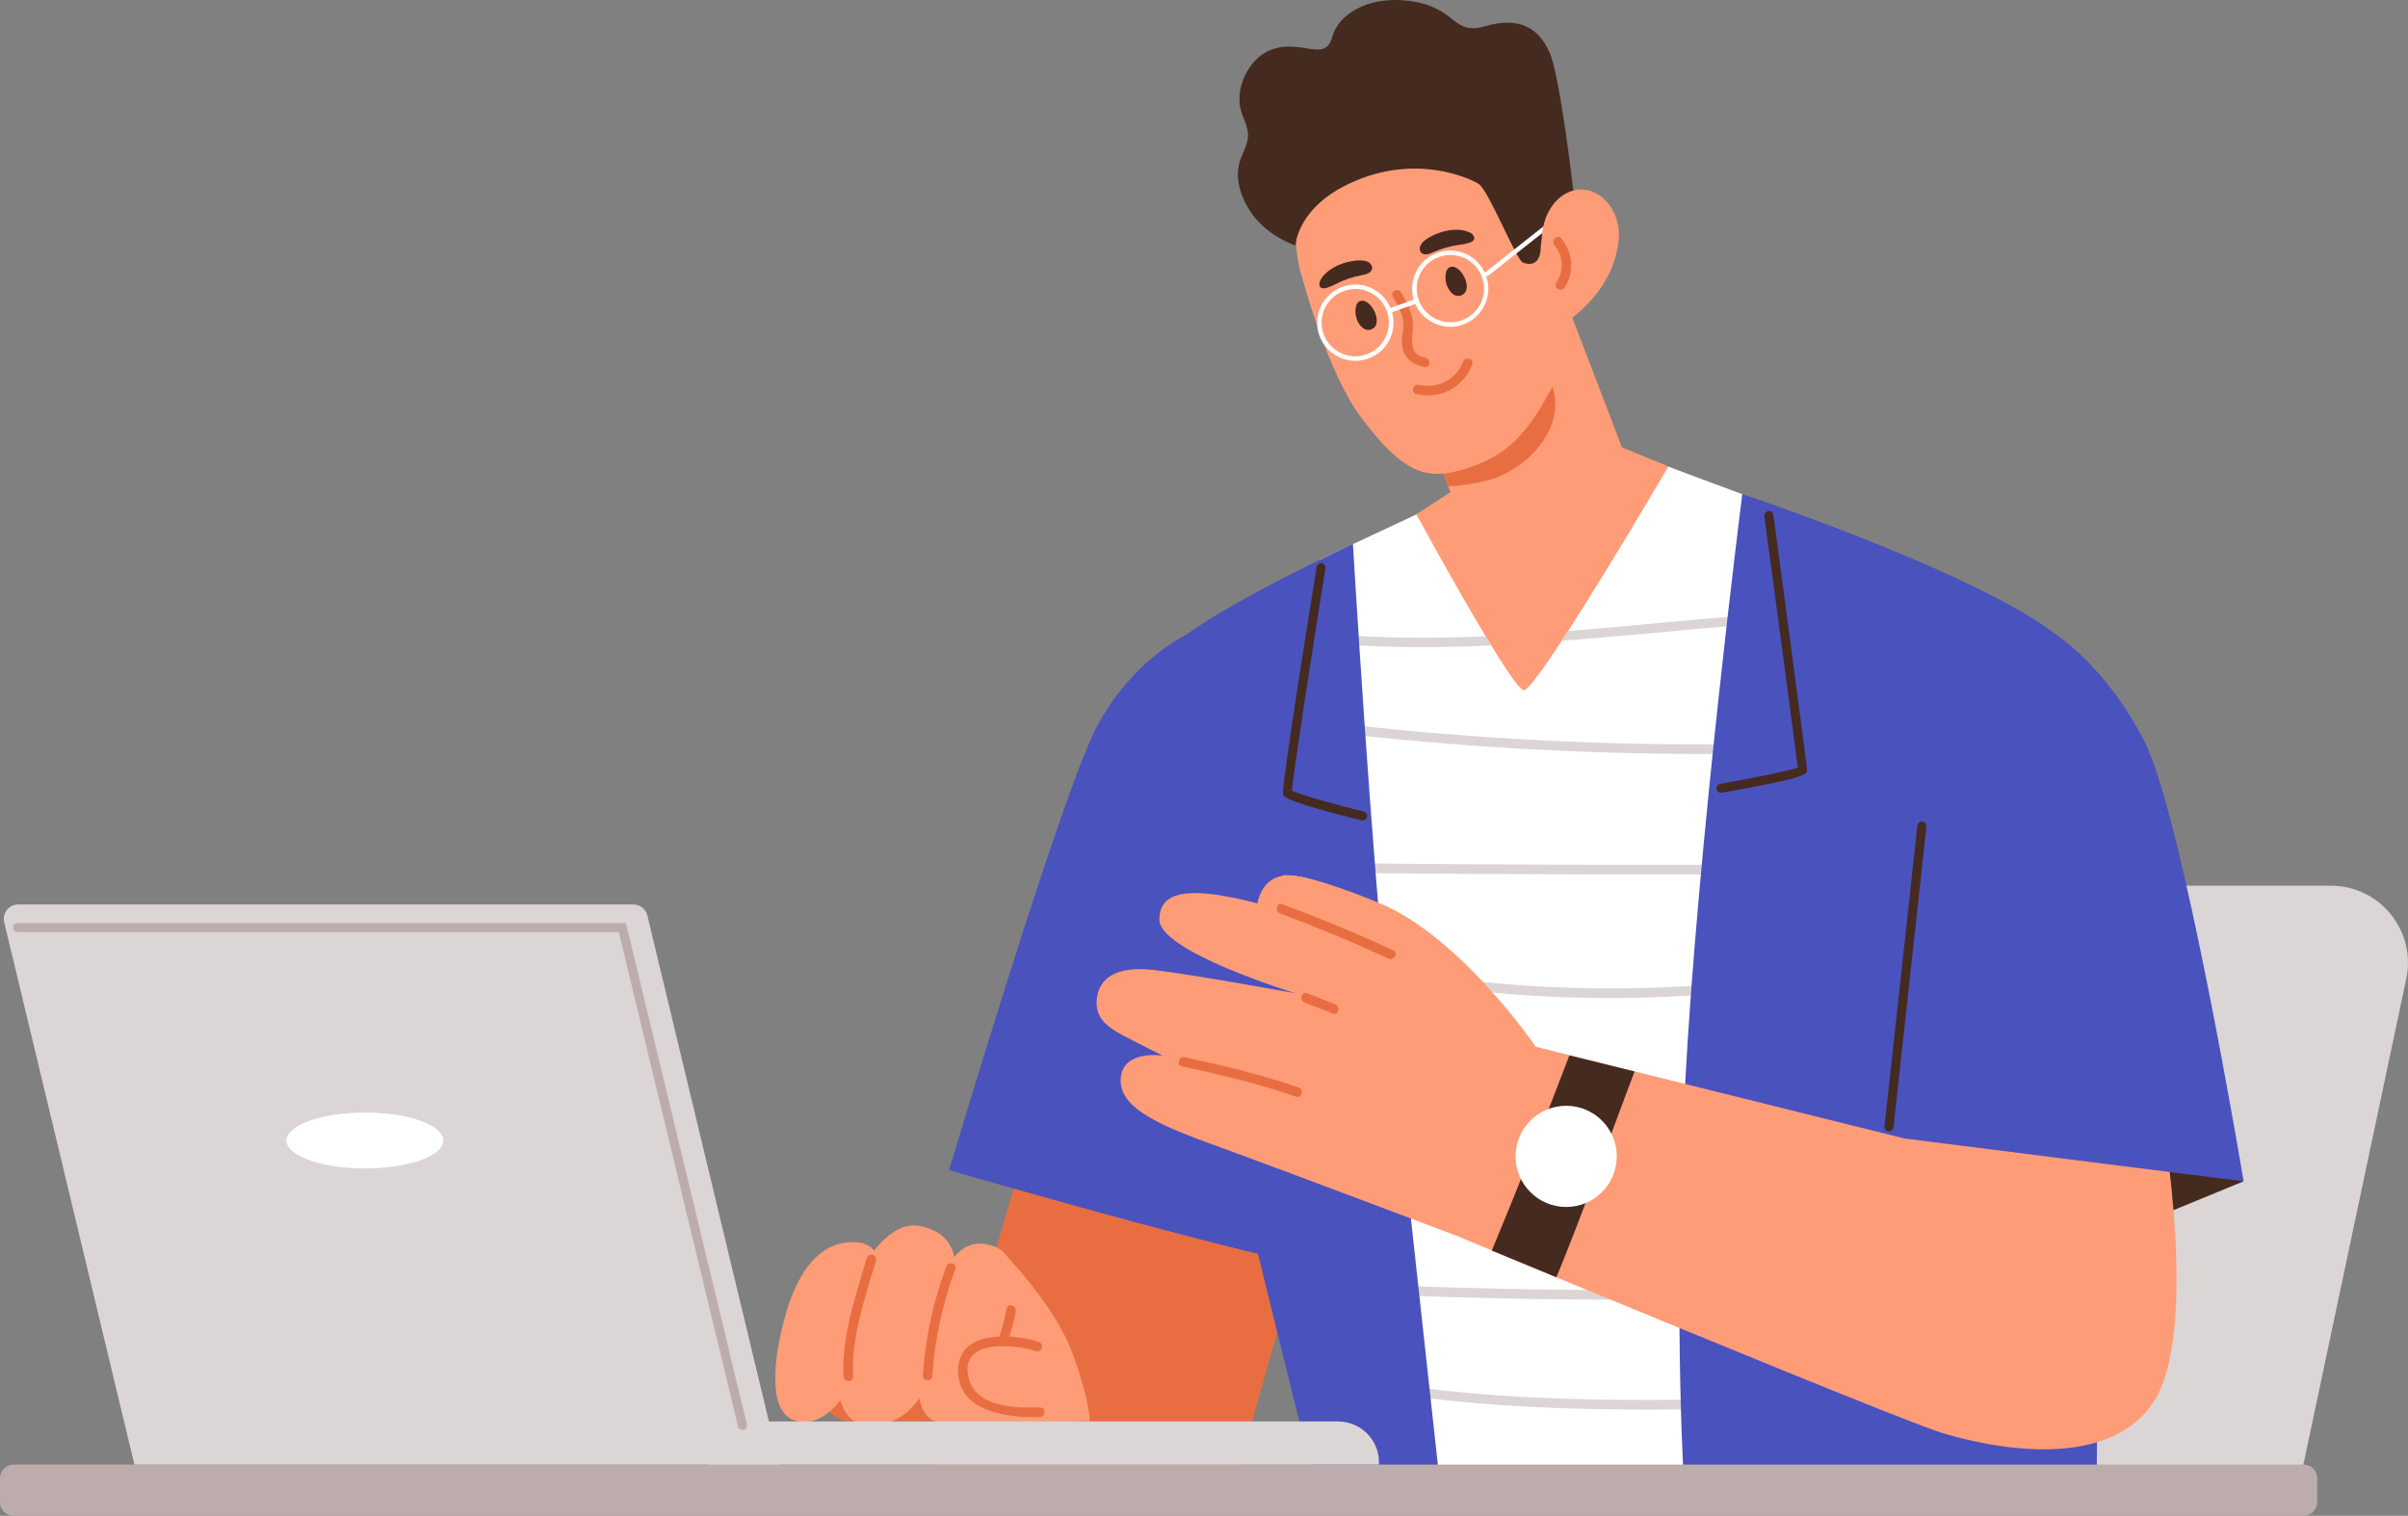   <svg version="1.1" xmlns="http://www.w3.org/2000/svg" xmlns:xlink="http://www.w3.org/1999/xlink" x="0px" y="0px" viewBox="0 0 1551.5 976.7" style="enable-background:new 0 0 1551.5 976.7;" xml:space="preserve">
   <rect x="0" y="0" width="1551.5" height="976.7" fill="#808080" stroke="none"/>
   <g>
    <path style="fill:#DBD5D5;" d="M1350.2,570.7h151.6c31.6,0,55.1,29.1,48.6,59.9l-69.8,329.6h-171.2L1350.2,570.7z">
    </path>
    <polygon style="fill:#452A20;" points="1445.5,761.2 1393,782.8 1386.3,726.1 	">
    </polygon>
    <path style="fill:#E86E41;" d="M615.8,915.8H548c-10,0-18.1-8.1-18.1-18.1v-18.5h85.8L615.8,915.8L615.8,915.8z">
    </path>
    <polygon style="fill:#E86E41;" points="656.8,752.9 598,955 791.9,967.4 839.5,800.6 	">
    </polygon>
    <path style="fill:#4A52BD;" d="M764.4,408.9c0,0-34.9,16.2-57.8,59.5S611.5,754,611.5,754s89.4,25.8,153,42.3
		c63.5,16.5,72.9,17.5,72.9,17.5L764.4,408.9z">
    </path>
    <g>
     <path style="fill:#FF9C78;" d="M1058.6,323.7l-46.4,60.3l-59.5-17.8c0,0-10.5-28.9-19.6-52.9c-2.3-6.1-4.5-11.9-6.4-16.8
			c-3.1-8-5.4-13.7-6.1-14.7l3.8-95.9l87.8,16.6L1058.6,323.7z">
     </path>
     <path style="fill:#E86E41;" d="M1001.2,268.6c-4.9,21.4-26.7,37.1-43.5,41.2c-9.1,2.3-18.2,3.2-24.5,3.6
			c-2.3-6.1-4.5-11.9-6.4-16.8l47.4-47.7l15.5-19.1C989.6,229.9,1006.1,247.2,1001.2,268.6z">
     </path>
     <g>
      <ellipse style="fill:#FF9C78;" cx="926.5" cy="151.7" rx="91.6" ry="91.6">
      </ellipse>
      <path style="fill:#FF9C78;" d="M839.5,180.4c0,0,15.8,59.6,37.5,88.6c27,36,42,40.6,65.7,33.5c28.6-8.5,41.2-22.8,57.6-53.5
				c14.5-27,17.3-108,17.3-108L839.5,180.4z">
      </path>
     </g>
     <path style="fill:#FF9C78;" d="M888.5,346.9l50.3-32.5l106.3-26.1l107.1,43.9c0,0-65,150.8-68,153.1
			c-3.1,2.3-121.4,25.5-123.7,25.5C958.1,510.9,888.5,346.9,888.5,346.9z">
     </path>
     <path style="fill:#452A20;" d="M886.8,204.2c-0.9-4.4-4.2-9-7.3-10.1c-1.3-0.5-2.9-0.5-4,0.3s-1.7,2.2-1.9,3.5
			c-0.8,4,0.2,8.3,2.6,11.5c1.5,2,4,3.7,6.4,3.1C886.7,211.6,887.6,208,886.8,204.2z">
     </path>
     <path style="fill:#452A20;" d="M944.8,182.3c-0.9-4.4-4.2-9-7.3-10.1c-1.3-0.5-2.9-0.5-4,0.3s-1.7,2.2-1.9,3.5
			c-0.8,4,0.2,8.3,2.6,11.5c1.5,2,4,3.7,6.4,3.1C944.7,189.6,945.6,186,944.8,182.3z">
     </path>
     <path style="fill:#E86E41;" d="M918.3,230.4c-12.6-2.1-7.1-14.6-8-23c-0.7-6.8-4.1-13-7.4-18.9c-1.9-3.5-7.5-0.7-5.5,2.7
			c2.8,5,6,10.3,6.7,16.1c0.7,5.4-1.6,10.7-0.7,16c1.3,7.5,7.3,12,14.4,13.2C921.8,237.3,922.2,231.1,918.3,230.4z">
     </path>
     <path style="fill:#E86E41;" d="M942.6,233.1c-4.5,11.6-16.3,17.6-28.4,14.9c-3.9-0.9-5.5,5.1-1.6,6c15.6,3.5,30.2-4.3,36-19.2
			C950,231.1,944,229.4,942.6,233.1z">
     </path>
     <path style="fill:#452A20;" d="M880,168.2c-0.9-0.2-1.9-0.3-2.8-0.4c-8.9-0.3-21.3,4.1-26.1,12.1c-0.5,0.9-1,1.9-1,3
			c-0.1,6,8.8,0.9,11.2-0.2c5.1-2.6,10.6-4.4,16.2-5.4c2.6-0.5,5.9-1.3,6.5-3.9c0.4-1.6-0.6-3.4-2-4.3
			C881.4,168.7,880.7,168.4,880,168.2z">
     </path>
     <path style="fill:#452A20;" d="M916.3,156.5c0.6-0.7,1.3-1.3,2.1-1.9c7.2-5.3,19.9-8.8,28.3-4.9c1,0.4,1.9,1,2.5,1.9
			c3.5,4.9-6.7,5.8-9.3,6.2c-5.7,0.8-11.2,2.4-16.4,4.7c-2.4,1.1-5.6,2.3-7.6,0.5c-1.2-1.1-1.4-3.1-0.8-4.6
			C915.5,157.7,915.9,157.1,916.3,156.5z">
     </path>
     <path style="fill:#452A20;" d="M998.4,33.8c-7-16-19.9-23.2-41.1-17C936.2,23,939.1,6.5,912.4,1.3C885.6-3.9,863,7,858.3,24
			c-4.6,17-20.7,0-40.6,8.6c-13.7,5.9-22.5,25.2-17.9,39.5c2,6.2,5.5,11.8,3.9,18.7c-1.1,4.9-3.8,9.2-5.1,14
			c-1.8,7.2-1.1,13.5,1.4,20.4c6,16.2,18.6,27,34.7,33c0,0,0.7-24.8,36.8-40.9c40.8-18.2,75-2.7,81.2,1.2
			c6.3,3.9,24.2,48.7,28.4,50.6c4.3,1.9,11.2,1.9,11.6-9.3s8.3-22.9,12.5-27.6c4.3-4.6,8.7-7.6,8.7-7.6S1005.4,49.7,998.4,33.8z">
     </path>
    </g>
    <path style="fill:#FFFFFF;" d="M1186.2,392.8c-0.2,2-0.5,4.1-0.7,6.2c-2.4,22-5.5,49.2-8.7,79.1c-0.2,2-0.4,4.1-0.7,6.2
		c-2.4,23.1-5,47.7-7.4,72.6c-0.2,2.1-0.4,4.1-0.6,6.2c-2,21.5-4,43.1-5.6,64.1c-0.2,2.1-0.3,4.2-0.5,6.3c-5.4,70-7.8,132.4-2,159.6
		c16.5,78.3,21.7,155.7,21.7,155.7l-275,6.2c0,0-1.9-22.1-4.9-56.4c-0.2-2-0.4-4.1-0.6-6.2c-1.5-17-3.2-36.7-5.1-58
		c-0.2-2-0.3-4.1-0.5-6.2c-5.6-63-12.3-138.8-17.8-200.8c-0.2-2.2-0.4-4.3-0.6-6.4c-1.9-21.7-3.7-41.5-5.2-58.4
		c-0.2-2.1-0.3-4.2-0.5-6.2c-2-22.4-3.5-38.6-4.2-45.5c-1-10-2.4-23.6-4.1-38.5c-0.2-2-0.5-4.1-0.7-6.2c-1.9-17-4-35.2-5.9-51.7
		c-0.2-2.1-0.5-4.2-0.7-6.2c-3.2-26.9-5.6-47.7-5.6-47.7l62.3-29.1c0,0,24.6,45.2,44.6,78.5c1.2,2,2.4,4,3.6,5.9
		c10,16.2,18.2,28.4,20.9,28.8c2.5,0.3,12.2-13,24.4-31.6c1.4-2,2.7-4.2,4.1-6.3c27.6-42.7,64.7-106.1,64.7-106.1s112.9,42,116,43.1
		C1191.6,343.8,1189.5,362.7,1186.2,392.8z">
    </path>
    <path style="fill:#DBD5D5;" d="M960.6,415.9c-34.7,1.6-69.5,1.7-104.2-1.4c-0.2-2.1-0.5-4.2-0.7-6.2c33.7,3.1,67.5,3.2,101.3,1.7
		C958.2,412,959.4,413.9,960.6,415.9z">
    </path>
    <path style="fill:#DBD5D5;" d="M1186.2,392.8c-0.2,2-0.5,4.1-0.7,6.2c-59.9,2.1-119.7,9.4-179.5,13.9c1.4-2,2.7-4.2,4.1-6.3
		C1068.8,402,1127.5,394.9,1186.2,392.8z">
    </path>
    <path style="fill:#DBD5D5;" d="M1176.7,478.1c-0.2,2-0.4,4.1-0.7,6.2c-104.4,4-209.1,0-313-11.9c-0.2-2-0.5-4.1-0.7-6.2
		C966.7,478.2,1071.9,482.2,1176.7,478.1z">
    </path>
    <path style="fill:#DBD5D5;" d="M1168.7,556.9c-0.2,2.1-0.4,4.1-0.6,6.2c-98.8,0.6-197.5,0.4-296.3-0.6c-0.2-2.1-0.3-4.2-0.5-6.2
		C970.4,557.3,1069.5,557.5,1168.7,556.9z">
    </path>
    <path style="fill:#DBD5D5;" d="M1162.5,627.2c-0.2,2.1-0.3,4.2-0.5,6.3c-94.3,14.6-190.6,12.5-284.4-6.2c-9.2-1.8-18.3-3.8-27.5-6
		c-3.9-0.9-2.2-6.9,1.7-6c8.4,2,16.8,3.8,25.2,5.5C971.1,639.9,1067.8,642,1162.5,627.2z">
    </path>
    <path style="fill:#DBD5D5;" d="M1159.9,829.6c-100.6,3-201.2,1.9-301.7-3.1c-4-0.2-4,6,0,6.2c100.5,5,201.1,6.1,301.7,3.1
		C1163.9,835.7,1163.9,829.5,1159.9,829.6z">
    </path>
    <path style="fill:#DBD5D5;" d="M1164.6,906.4c-87.7,2.4-176.1,4.5-262.9-7.8c-0.2-2-0.4-4.1-0.6-6.2c87,12.4,175.6,10.2,263.5,7.8
		C1168.6,900.1,1168.5,906.2,1164.6,906.4z">
    </path>
    <path style="fill:#4A52BD;" d="M871.7,350.5c0,0,12.1,204.4,22.9,302.4c10.7,98,34.4,314.5,34.4,314.5h-78.8
		c0,0-52.1-205.2-70.6-291.8C761,589,737.3,446,748.7,424C759.9,402,871.7,350.5,871.7,350.5z">
    </path>
    <path style="fill:#4A52BD;" d="M1122.6,318.3c0,0-28.7,225.3-36.9,381c-8.2,155.7,0,268.1,0,268.1h265c0,0,7.2-502.1-11.3-542.3
		C1320.8,384.8,1122.6,318.3,1122.6,318.3z">
    </path>
    <path style="fill:#FF9C78;" d="M1386.8,904.5c-30.9,44.3-106.2,27.8-136.1,18.6c-20.9-6.5-166-66.2-250.9-101.3
		c-2.5-1.1-5-2.1-7.4-3.1c-12.1-5-22.7-9.4-31.2-13c-0.1,0-0.2-0.1-0.3-0.1c-14.1-5.8-22.6-9.4-22.6-9.4l51.3-121.7l21.6,5.4
		l0.3,0.1l32.9,8.2l6.2,1.5l175.8,43.7l14.1-66.1l152.6,52.6C1393,719.9,1417.7,860.1,1386.8,904.5z">
    </path>
    <path style="fill:#FF9C78;" d="M866.2,573.9c25.8,9.7,40,22,37.9,40.7s-29.6,15.2-55.4,5.4c-25.8-9.7-42.1-27.8-37.9-40.7
		C818.4,555.8,840.4,564.2,866.2,573.9z">
    </path>
    <path style="fill:#4A52BD;" d="M1324.7,408.9c0,0,32.2,20.3,57,68.8c24.7,48.5,63.9,283.5,63.9,283.5l-219.2-27.7
		c0,0-38.2-219.8-35.3-230.1C1194,493.1,1324.7,408.9,1324.7,408.9z">
    </path>
    <path style="fill:#FF9C78;" d="M989.6,674.6c0,0-48.3-71.1-101.1-92.8s-62.4-17.6-62.4-17.6l-3.6,37.5c0,0,97.2,47.6,99.3,49.2
		C923.8,652.4,989.6,674.6,989.6,674.6z">
    </path>
    <path style="fill:#FF9C78;" d="M989.6,674.6c0,0-61.7-50-82.8-60.3s-86.6-30.9-113.4-36.1s-46.4-4.4-46.4,14.4
		c0,20.6,87.6,47.4,87.6,47.4s-65.5-12-91.2-15c-25.8-3-35.1,6.5-36.6,17.8s4.1,17.8,17,24.5s25.3,12.9,25.3,12.9
		s-24.1-3.8-26.8,12.9c-3.5,21.9,29,33.5,68.4,47.8c33.6,12.2,147.6,55.3,147.6,55.3l84.5-41.2L989.6,674.6z">
    </path>
    <path style="fill:#BDACAC;" d="M1484.2,976.7H8.8c-4.9,0-8.8-3.9-8.8-8.8v-15.4c0-4.9,3.9-8.8,8.8-8.8h1475.4
		c4.9,0,8.8,3.9,8.8,8.8v15.4C1493,972.7,1489,976.7,1484.2,976.7z">
    </path>
    <path style="fill:#FF9C78;" d="M650.6,866.3c-7.8,31.5-18.7,50.6-41.5,50.6s-19.3-32.4-11.6-63.9c7.8-31.5,18.3-59.1,43.1-49.9
		C656.2,808.8,658.4,834.8,650.6,866.3z">
    </path>
    <path style="fill:#FF9C78;" d="M504.8,852.1c-8,31.5-9.3,63.7,12.9,64.1c16.9,0.3,32.3-19.5,40.2-51s20.9-69.9-14.6-64.3
		C526.6,803.6,512.7,820.7,504.8,852.1z">
    </path>
    <path style="fill:#FF9C78;" d="M608.3,862c-8.7,35.5-22.6,56.2-47.6,56.4s-24.7-36.6-16-72.1s29.9-59.9,47.6-56.4
		C624.5,796.2,617,826.5,608.3,862z">
    </path>
    <path style="fill:#FF9C78;" d="M644.4,805c0,0,35.3,35.2,46.9,67.7s10.8,43,10.8,43l-93.1,1.1L644.4,805z">
    </path>
    <path style="fill:#E86E41;" d="M670,906.9c-15.5,0.3-41.5,0.2-46-19.5c-5.8-25.2,29.8-21.1,43.6-16.8c3.8,1.2,5.4-4.8,1.6-6
		c-5.2-1.6-12-3-18.9-3.4c1.9-5.3,3.3-10.7,4.2-16.3c0.6-3.9-5.3-5.6-6-1.6c-1,5.8-2.4,11.5-4.4,17.1c-0.1,0.3-0.1,0.5-0.1,0.8
		c-14,0.5-26.8,5.9-26.7,22.2c0.2,26.9,32.8,30.1,52.7,29.7C674,913,674,906.8,670,906.9z">
    </path>
    <path style="fill:#E86E41;" d="M609.7,816.1c-8.5,22.8-13.5,46.1-15.1,70.3c-0.3,4,5.9,4,6.2,0c1.5-23.7,6.5-46.5,14.8-68.7
		C617.1,814,611.1,812.4,609.7,816.1z">
    </path>
    <path style="fill:#E86E41;" d="M558.4,810.7c-7.1,23.9-16.3,51.1-14.9,76.2c0.2,4,6.4,4,6.2,0c-1.4-24.6,7.8-51.2,14.7-74.6
		C565.5,808.5,559.6,806.9,558.4,810.7z">
    </path>
    <path style="fill:#E86E41;" d="M836.9,700.8c-24-8.4-48.7-14.1-73.5-19.6c-3.8-0.9-5.9,5-2,5.8c24.8,5.5,49.5,11.2,73.5,19.6
		C838.6,707.9,840.6,702.1,836.9,700.8z">
    </path>
    <path style="fill:#E86E41;" d="M897.7,612.3c-23.4-10.8-47.2-20.7-71.4-29.7c-3.7-1.4-5.3,4.6-1.6,6c23.7,8.8,47,18.5,69.9,29.1
		C898.1,619.3,901.3,614,897.7,612.3z">
    </path>
    <path style="fill:#E86E41;" d="M860.3,647.1l-18.1-7.1c-3.7-1.5-5.3,4.5-1.6,6c6,2.4,12.1,4.7,18.1,7.1
		C862.4,654.6,864,648.6,860.3,647.1z">
    </path>
    <g>
     <path style="fill:#DBD5D5;" d="M502.1,943.7H86.6L2.7,594.2c-1.4-5.8,3-11.4,9-11.4h396.4c4.3,0,8,2.9,9,7.1L502.1,943.7z">
     </path>
     <path style="fill:#DBD5D5;" d="M888.5,943.7H456.7v-27.8h405.4c14.6,0,26.4,11.8,26.4,26.4V943.7z">
     </path>
    </g>
    <g>
     <path style="fill:#452A20;" d="M1217.1,729c-0.1,0-0.2,0-0.3,0c-1.6-0.2-2.7-1.6-2.6-3.2l21.2-193.8c0.2-1.6,1.6-2.7,3.2-2.6
			c1.6,0.2,2.7,1.6,2.6,3.2L1220,726.4C1219.8,727.9,1218.5,729,1217.1,729z">
     </path>
    </g>
    <g>
     <path style="fill:#452A20;" d="M1108.9,510.9c-1.4,0-2.6-1-2.9-2.4c-0.3-1.6,0.8-3.1,2.3-3.4c21.1-3.7,44.2-8.4,50-10.5
			c-1.6-13.6-14.5-110.1-21.5-162c-0.2-1.6,0.9-3,2.5-3.3c1.6-0.2,3,0.9,3.3,2.5c3.6,27,21.7,161.7,21.7,164.3c0,2.8,0,5-55,14.7
			C1109.2,510.9,1109.1,510.9,1108.9,510.9z">
     </path>
    </g>
    <g>
     <path style="fill:#452A20;" d="M877.9,528.7c-0.2,0-0.5,0-0.7-0.1c-49-12.2-50-15.2-50.5-16.8c-0.8-2.5,6.4-51.8,21.6-146.5
			c0.3-1.6,1.7-2.7,3.3-2.4c1.6,0.3,2.7,1.7,2.4,3.3c-8.5,52.9-20.8,132.3-21.6,143.3c4.8,2.4,26.5,8.6,46.3,13.5
			c1.6,0.4,2.5,2,2.1,3.5C880.4,527.8,879.2,528.7,877.9,528.7z">
     </path>
    </g>
    <g>
     <g>
      <path style="fill:#FFFFFF;" d="M873.3,232.5c-10.1,0-19.6-6.3-23.2-16.3c-4.6-12.8,2.1-26.8,14.9-31.4
				c12.8-4.6,26.8,2.1,31.4,14.9l0,0c4.6,12.8-2.1,26.8-14.9,31.4C878.8,232,876,232.5,873.3,232.5z M873.2,186.2
				c-2.4,0-4.9,0.4-7.3,1.3c-5.5,2-9.8,5.9-12.3,11.1c-2.5,5.2-2.8,11.1-0.8,16.6s5.9,9.8,11.1,12.3s11.1,2.8,16.6,0.8
				c11.3-4,17.1-16.5,13.1-27.7C890.5,191.8,882.1,186.2,873.2,186.2z">
      </path>
     </g>
     <g>
      <path style="fill:#FFFFFF;" d="M934.5,210.6c-10.1,0-19.6-6.3-23.2-16.3c-2.2-6.2-1.9-12.8,0.9-18.8c2.8-5.9,7.8-10.4,13.9-12.6
				c6.2-2.2,12.8-1.9,18.8,0.9c5.9,2.8,10.4,7.8,12.6,13.9c2.2,6.2,1.9,12.8-0.9,18.8c-2.8,5.9-7.8,10.4-13.9,12.6
				C940,210.1,937.3,210.6,934.5,210.6z M934.5,164.3c-2.5,0-4.9,0.4-7.3,1.3c-5.5,1.9-9.8,5.9-12.3,11.1
				c-2.5,5.2-2.8,11.1-0.8,16.6c4,11.3,16.5,17.1,27.7,13.1c5.4-2,9.8-5.9,12.3-11.1c2.5-5.2,2.8-11.1,0.8-16.6l0,0
				c-1.9-5.4-5.9-9.8-11.1-12.3C940.8,165,937.7,164.3,934.5,164.3z">
      </path>
     </g>
     <g>
      <rect x="894.5" y="195.4" transform="matrix(0.942 -0.337 0.337 0.942 -13.465 316.127)" style="fill:#FFFFFF;" width="18.8" height="2.9">
      </rect>
     </g>
    </g>
    <g>
     <rect x="950.3" y="156.5" transform="matrix(0.785 -0.62 0.62 0.785 113.374 642.261)" style="fill:#FFFFFF;" width="62.2" height="2.9">
     </rect>
    </g>
    <path style="fill:#FF9C78;" d="M1042.8,156c-4.4,35.4-36.7,53.4-36.7,53.4s-10.4-29.6-12.5-49c-2.1-19.5,8.2-36.5,23.1-38.2
		C1031.6,120.6,1045.3,136.6,1042.8,156z">
    </path>
    <path style="fill:#E86E41;" d="M1006,153.6c-2.5-3.1-6.9,1.3-4.4,4.4c5.8,7,6,16.6,1.2,24.1c-2.2,3.4,3.2,6.5,5.3,3.1
		C1014.6,175.3,1013.5,162.7,1006,153.6z">
    </path>
    <path style="fill:#FFFFFF;" d="M285.6,734.9c0,10-22.6,18-50.5,18s-50.5-8.1-50.5-18c0-10,22.6-18,50.5-18
		C263,716.8,285.6,724.9,285.6,734.9z">
    </path>
    <path style="fill:#452A20;" d="M1053.2,690.4c-16.7,43.7-32.5,89.3-50.4,132.6c-12.1-5-33.1-13.7-41.6-17.2
		c17.3-41.7,33.9-83.6,50-125.8l0.3,0.1L1053.2,690.4z">
    </path>
    <ellipse style="fill:#FFFFFF;" cx="1009.1" cy="745.1" rx="32.6" ry="32.6">
    </ellipse>
    <g>
     <path style="fill:#BDACAC;" d="M478.3,921.3c-1.3,0-2.5-0.9-2.8-2.2l-76.8-318.5H11.3c-1.6,0-2.9-1.3-2.9-2.9s1.3-2.9,2.9-2.9h392
			l77.9,323c0.4,1.6-0.6,3.1-2.1,3.5C478.8,921.3,478.5,921.3,478.3,921.3z">
     </path>
    </g>
   </g>
  </svg>
